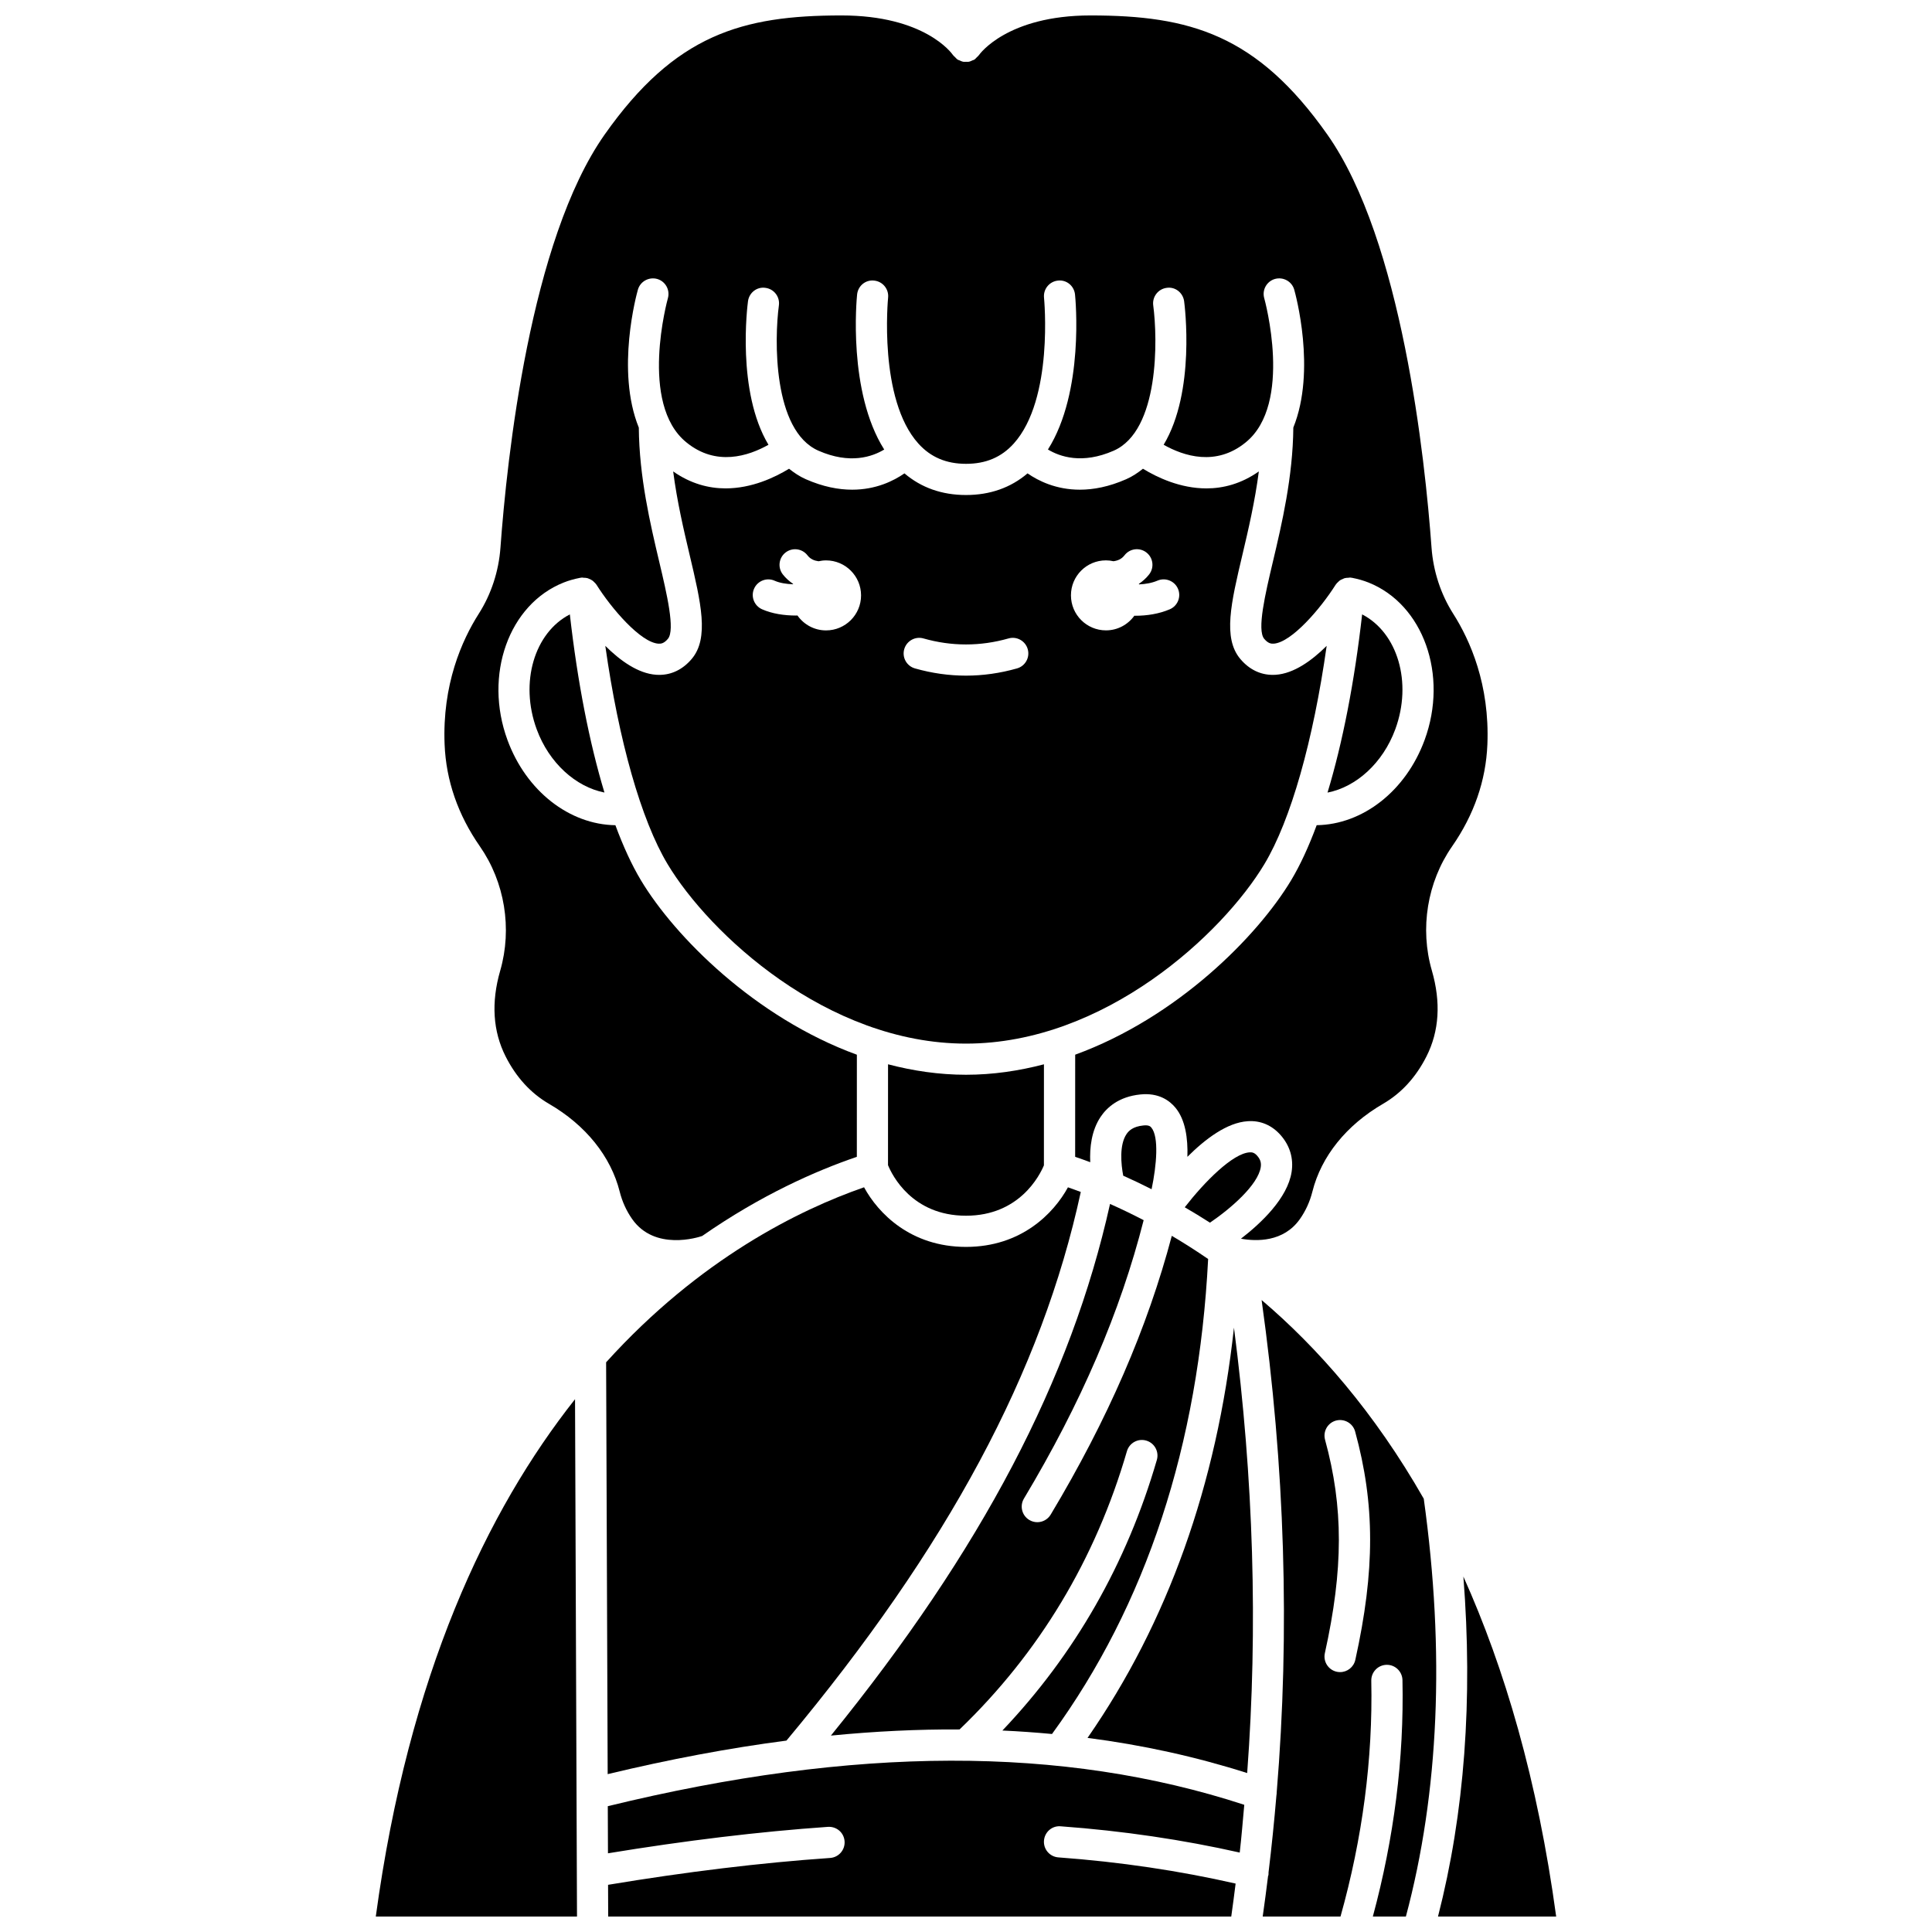 <?xml version="1.0" encoding="UTF-8"?>
<!-- Uploaded to: ICON Repo, www.iconrepo.com, Generator: ICON Repo Mixer Tools -->
<svg width="800px" height="800px" version="1.1" viewBox="144 144 512 512" xmlns="http://www.w3.org/2000/svg">
 <defs>
  <clipPath id="e">
   <path d="m243 514h54v137.9h-54z"/>
  </clipPath>
  <clipPath id="d">
   <path d="m525 561h32v90.902h-32z"/>
  </clipPath>
  <clipPath id="c">
   <path d="m305 610h169v41.902h-169z"/>
  </clipPath>
  <clipPath id="b">
   <path d="m261 148.09h278v324.91h-278z"/>
  </clipPath>
  <clipPath id="a">
   <path d="m478 488h47v163.9h-47z"/>
  </clipPath>
 </defs>
 <path d="m364.2 603.95c11.699-1.145 23.055-1.691 34.094-1.629 21.066-20.25 36.012-45.035 44.352-73.738 0.637-2.184 2.926-3.457 5.117-2.812 2.195 0.633 3.449 2.93 2.816 5.117-7.984 27.488-21.77 51.551-40.934 71.719 4.441 0.199 8.816 0.516 13.148 0.918 24.949-34.211 38.859-76.531 41.375-125.88-3.277-2.246-6.488-4.289-9.629-6.141-6.438 24.34-16.93 48.57-32.098 73.883-0.777 1.293-2.144 2.008-3.547 2.008-0.723 0-1.453-0.191-2.121-0.59-1.957-1.168-2.59-3.707-1.422-5.664 15.188-25.348 25.555-49.527 31.73-73.785-3.086-1.605-6.07-3.039-8.91-4.297-10.348 46.512-34.012 91.625-73.973 140.89z"/>
 <path d="m478.11 453.31c0.176-1.168-0.102-2.074-0.945-3.027-0.707-0.801-1.312-0.949-2-0.902-4.481 0.27-11.945 7.805-17.195 14.562 2.195 1.277 4.418 2.617 6.68 4.078 5.516-3.734 12.746-10.023 13.461-14.711z"/>
 <path d="m449.12 442.82c-0.207-0.246-0.598-0.723-2.098-0.562-2.82 0.277-3.91 1.441-4.484 2.293-1.934 2.856-1.457 7.988-0.871 11.023 2.414 1.07 4.934 2.277 7.516 3.582 1.332-6.348 1.98-13.859-0.062-16.336z"/>
 <path d="m379.34 426.05-0.008 26.73c1.039 2.543 6.324 13.398 20.668 13.398 14.184 0 19.543-10.719 20.648-13.348l0.008-26.777c-6.633 1.738-13.539 2.769-20.656 2.769-7.121 0-14.023-1.031-20.66-2.773z"/>
 <g clip-path="url(#e)">
  <path d="m243.59 651.9h53.32l-0.52-137.1c-23.301 29.469-44.078 72.945-52.801 137.1z"/>
 </g>
 <path d="m318.7 322.85c-0.27 0-0.535-0.008-0.809-0.027-4.801-0.336-9.543-3.75-13.48-7.664 3.551 25.105 9.488 46.145 16.504 57.84 11.035 18.391 42.262 47.57 79.082 47.57s68.043-29.176 79.082-47.57c7.016-11.691 12.949-32.734 16.504-57.84-3.938 3.91-8.68 7.328-13.48 7.664-0.273 0.02-0.543 0.027-0.809 0.027-3.301 0-6.258-1.449-8.598-4.219-4.668-5.531-2.469-14.828 0.574-27.688 1.535-6.492 3.305-14.051 4.336-22.008-4.688 3.293-9.453 4.496-13.895 4.496-6.91 0-13.008-2.883-16.816-5.211-1.344 1.074-2.785 2.051-4.449 2.781-4.574 2.012-8.68 2.773-12.273 2.773-6.301 0-10.973-2.324-13.863-4.324-4.457 3.793-9.918 5.734-16.309 5.734s-11.852-1.941-16.309-5.734c-2.891 2-7.562 4.324-13.863 4.324-3.594 0-7.699-0.762-12.273-2.773-1.664-0.73-3.106-1.711-4.449-2.781-3.809 2.324-9.902 5.207-16.812 5.207-4.438 0-9.203-1.203-13.898-4.492 1.027 7.953 2.797 15.508 4.336 22.008 3.043 12.859 5.242 22.156 0.574 27.688-2.348 2.769-5.305 4.219-8.605 4.219zm118.38-30.348c0.691 0 1.359 0.086 2.004 0.23 1.102-0.148 2.133-0.551 2.918-1.57 1.387-1.809 3.981-2.152 5.793-0.762 1.809 1.387 2.152 3.981 0.762 5.793-0.793 1.031-1.734 1.84-2.742 2.543 0.016 0.047 0.023 0.09 0.043 0.133 1.664-0.074 3.379-0.352 4.898-1 2.094-0.891 4.527 0.078 5.426 2.172 0.895 2.098-0.078 4.527-2.172 5.426-2.875 1.227-6.094 1.715-9.133 1.715-0.09 0-0.168-0.012-0.262-0.012-1.684 2.344-4.418 3.883-7.523 3.883-5.121 0-9.277-4.156-9.277-9.277-0.008-5.125 4.144-9.273 9.266-9.273zm-53.449 23.539c0.621-2.195 2.922-3.477 5.098-2.848 7.484 2.125 15.043 2.125 22.535 0 2.188-0.629 4.477 0.652 5.098 2.848 0.625 2.195-0.652 4.477-2.848 5.098-4.477 1.273-9.027 1.914-13.516 1.914-4.496 0-9.043-0.641-13.516-1.914-2.199-0.621-3.477-2.902-2.852-5.098zm-39.785-16.047c0.926-2.082 3.371-3.027 5.453-2.09 1.355 0.602 3.102 0.871 4.856 0.934 0.012-0.031 0.02-0.066 0.027-0.098-1.012-0.707-1.953-1.512-2.746-2.539-1.387-1.809-1.051-4.402 0.762-5.793 1.805-1.387 4.398-1.051 5.793 0.762 0.785 1.023 1.82 1.418 2.926 1.566 0.645-0.141 1.309-0.227 1.996-0.227 5.121 0 9.277 4.156 9.277 9.277 0 5.121-4.156 9.277-9.277 9.277-3.141 0-5.902-1.57-7.586-3.957-0.125 0-0.238 0.02-0.363 0.02-3.113 0-6.348-0.477-9.031-1.672-2.078-0.938-3.019-3.383-2.086-5.461z"/>
 <path d="m430.42 459.88c-1.172-0.441-2.305-0.852-3.402-1.23-3.758 6.891-12.355 15.793-27.016 15.793-14.664 0-23.266-8.906-27.02-15.801-17.098 5.949-43.504 18.898-68.355 46.383l0.414 109.14c16.383-3.938 32.168-6.91 47.375-8.887 42.809-51.312 67.668-97.66 78.004-145.4z"/>
 <g clip-path="url(#d)">
  <path d="m531.81 561.8c2.551 32.539 0.301 62.738-6.723 90.098h31.316c-4.926-36.219-13.699-65.848-24.594-90.098z"/>
 </g>
 <path d="m504.98 306.82c-2.023 17.918-5.184 34.047-9.172 47.223 7.602-1.484 14.66-7.82 17.957-16.773 4.574-12.438 0.59-25.625-8.785-30.449z"/>
 <path d="m286.23 337.27c3.289 8.949 10.367 15.262 17.953 16.758-3.981-13.168-7.137-29.293-9.168-47.207-9.375 4.832-13.359 18.016-8.785 30.449z"/>
 <g clip-path="url(#c)">
  <path d="m305.07 622.66 0.047 12.484c20.414-3.356 40.035-5.738 58.305-7.008 2.316-0.137 4.25 1.562 4.402 3.836 0.156 2.281-1.562 4.25-3.836 4.406-18.406 1.27-38.207 3.688-58.844 7.117l0.031 8.406h165.12c0.426-2.898 0.781-5.82 1.156-8.734-14.793-3.371-30.547-5.738-46.969-6.941-2.277-0.164-3.988-2.148-3.82-4.422 0.168-2.277 2.133-4.016 4.422-3.816 16.57 1.211 32.473 3.586 47.457 6.961 0.48-4.203 0.82-8.438 1.203-12.66-48.078-15.703-103.33-15.582-168.68 0.371z"/>
 </g>
 <g clip-path="url(#b)">
  <path d="m528.82 368.3c5.816-8.359 8.965-17.453 9.352-27.004 0.641-15.867-4.574-27.605-9.062-34.656-3.297-5.188-5.281-11.246-5.738-17.516-1.715-23.562-7.836-81.398-27.617-109.47-18.691-26.531-36.473-31.562-62.746-31.562-22.18 0-29.473 10.352-29.535 10.457-0.008 0.012-0.023 0.02-0.031 0.039-0.152 0.227-0.383 0.402-0.582 0.598-0.195 0.195-0.359 0.418-0.578 0.566-0.016 0.008-0.02 0.023-0.039 0.039-0.172 0.113-0.367 0.133-0.551 0.215-0.297 0.137-0.578 0.289-0.895 0.352-0.266 0.051-0.523 0.016-0.789 0.016-0.266 0-0.52 0.039-0.785-0.012-0.336-0.066-0.637-0.223-0.945-0.367-0.168-0.078-0.352-0.094-0.512-0.203-0.012-0.008-0.016-0.02-0.027-0.027-0.238-0.156-0.414-0.398-0.621-0.602-0.184-0.184-0.402-0.336-0.543-0.547-0.004-0.008-0.016-0.012-0.02-0.02-0.375-0.547-7.539-10.504-29.566-10.504-26.273 0-44.059 5.031-62.746 31.562-19.781 28.07-25.902 85.906-27.617 109.47-0.457 6.273-2.441 12.328-5.738 17.512-4.492 7.055-9.707 18.793-9.062 34.66 0.387 9.555 3.531 18.645 9.352 27.004 6.59 9.473 8.602 21.773 5.387 32.922-2.434 8.422-1.949 16.078 1.434 22.754 2.797 5.527 6.664 9.746 11.492 12.551 9.734 5.652 16.383 13.918 18.738 23.277 0.664 2.644 1.777 5.086 3.305 7.266 5.984 8.516 17.492 4.848 18.543 4.484 15.648-10.898 30.18-17.293 40.996-20.98l0.008-27.062c-27.004-9.859-48.289-31.328-57.242-46.254-2.402-4.008-4.664-8.922-6.754-14.566-12.176-0.172-23.617-9.02-28.598-22.57-6.336-17.227 0.34-35.953 14.879-41.738 1.332-0.531 2.746-0.938 4.449-1.27 0.02-0.004 0.039 0.004 0.055 0 0.059-0.012 0.117-0.004 0.176-0.012 0.047-0.004 0.082-0.031 0.129-0.043 0.172-0.012 0.328 0.051 0.496 0.055 0.367 0.004 0.719 0.02 1.062 0.121 0.102 0.031 0.195 0.086 0.297 0.125 0.402 0.148 0.773 0.332 1.105 0.594 0.09 0.07 0.152 0.16 0.238 0.238 0.262 0.242 0.52 0.48 0.715 0.789 3.957 6.285 11.66 15.273 16.398 15.602 0.711 0.043 1.496-0.074 2.512-1.277 1.984-2.352-0.293-11.973-2.301-20.461-2.375-10.023-5.297-22.457-5.406-35.516-6.152-15.16-0.551-35.484-0.242-36.559 0.625-2.195 2.918-3.441 5.102-2.844 2.195 0.625 3.465 2.91 2.848 5.102-0.078 0.277-7.742 27.977 4.902 38.207 7.863 6.43 16.426 3.637 21.75 0.637-8.469-14.102-5.59-36.828-5.426-38.051 0.305-2.258 2.375-3.894 4.648-3.531 2.258 0.301 3.848 2.383 3.539 4.644-1.199 8.902-1.641 33.176 10.48 38.508 8.359 3.676 14.297 1.59 17.43-0.309-9.68-15.305-7.301-39.953-7.184-41.086 0.234-2.273 2.227-3.961 4.531-3.684 2.269 0.234 3.918 2.258 3.684 4.531-0.023 0.266-2.609 26.887 8.039 38.676 3.25 3.598 7.379 5.352 12.621 5.352 5.242 0 9.371-1.75 12.621-5.352 10.648-11.789 8.062-38.41 8.039-38.676-0.23-2.273 1.418-4.297 3.684-4.531 2.305-0.27 4.297 1.414 4.531 3.684 0.121 1.137 2.496 25.773-7.176 41.078 3.137 1.895 9.074 3.981 17.422 0.316 12.121-5.332 11.676-29.605 10.48-38.508-0.301-2.258 1.285-4.34 3.539-4.644 2.273-0.359 4.336 1.277 4.648 3.531 0.164 1.223 3.047 23.949-5.426 38.051 5.32 3 13.875 5.797 21.734-0.625 12.656-10.242 5-37.945 4.922-38.219-0.621-2.195 0.652-4.477 2.848-5.102 2.188-0.602 4.473 0.645 5.102 2.844 0.305 1.074 5.898 21.379-0.242 36.543-0.113 13.066-3.035 25.504-5.41 35.531-2.008 8.488-4.285 18.109-2.301 20.461 1.016 1.203 1.805 1.316 2.512 1.277 4.742-0.332 12.445-9.328 16.406-15.609 0.199-0.312 0.469-0.559 0.738-0.805 0.074-0.066 0.129-0.145 0.207-0.207 0.336-0.266 0.711-0.449 1.117-0.598 0.102-0.039 0.195-0.094 0.297-0.129 0.336-0.094 0.676-0.105 1.031-0.117 0.172-0.008 0.336-0.07 0.508-0.059 0.047 0.004 0.082 0.031 0.125 0.039 0.062 0.008 0.121 0.004 0.184 0.012 0.016 0.004 0.031-0.004 0.051 0 1.703 0.332 3.117 0.734 4.457 1.27 14.527 5.785 21.203 24.512 14.867 41.738-4.981 13.551-16.43 22.395-28.598 22.57-2.09 5.641-4.352 10.555-6.754 14.566-8.957 14.926-30.238 36.395-57.246 46.254l-0.008 27.062c1.285 0.438 2.613 0.91 4 1.43-0.176-3.828 0.309-8.395 2.769-12.051 1.598-2.375 4.727-5.328 10.531-5.906 4.856-0.5 7.75 1.648 9.293 3.531 2.625 3.184 3.312 8.102 3.152 13 4.769-4.762 10.551-9.109 16.004-9.438 3.375-0.238 6.398 1.07 8.703 3.684 2.453 2.789 3.461 6.156 2.914 9.742-1.07 6.984-8.098 13.598-13.426 17.707 4.062 0.73 11.289 0.961 15.625-5.211 1.527-2.172 2.641-4.617 3.305-7.262 2.352-9.359 9.004-17.629 18.738-23.277 4.828-2.805 8.695-7.023 11.492-12.551 3.383-6.676 3.867-14.332 1.434-22.754-3.238-11.141-1.227-23.445 5.363-32.914z"/>
 </g>
 <g clip-path="url(#a)">
  <path d="m478.34 488.52c6.184 44.16 7.531 87.871 3.996 130.51 0.023 0.27-0.047 0.535-0.074 0.809-0.578 6.824-1.266 13.625-2.09 20.395-0.016 0.234 0.027 0.469-0.027 0.707-0.02 0.082-0.07 0.141-0.094 0.219-0.441 3.59-0.91 7.172-1.422 10.746h20.617c5.824-20.758 8.594-41.766 8.16-62.492-0.047-2.285 1.766-4.172 4.043-4.219 2.273-0.059 4.168 1.762 4.219 4.043 0.438 20.797-2.227 41.852-7.852 62.668h8.758c8.773-32.828 10.395-70.039 4.738-110.73-13.16-23.047-28.211-40.098-42.973-52.656zm24.832 95.367c-0.43 1.93-2.137 3.238-4.031 3.238-0.293 0-0.594-0.031-0.895-0.094-2.227-0.492-3.637-2.699-3.144-4.926 4.934-22.305 4.945-38.691 0.051-56.559-0.602-2.203 0.691-4.473 2.891-5.078 2.199-0.586 4.473 0.695 5.078 2.891 5.285 19.27 5.297 36.805 0.051 60.527z"/>
 </g>
 <path d="m432.21 604.56c14.676 1.891 28.758 5.008 42.305 9.316 2.883-38.617 1.68-78.121-3.5-118.03-4.559 41.688-17.578 78.152-38.805 108.71z"/>
</svg>